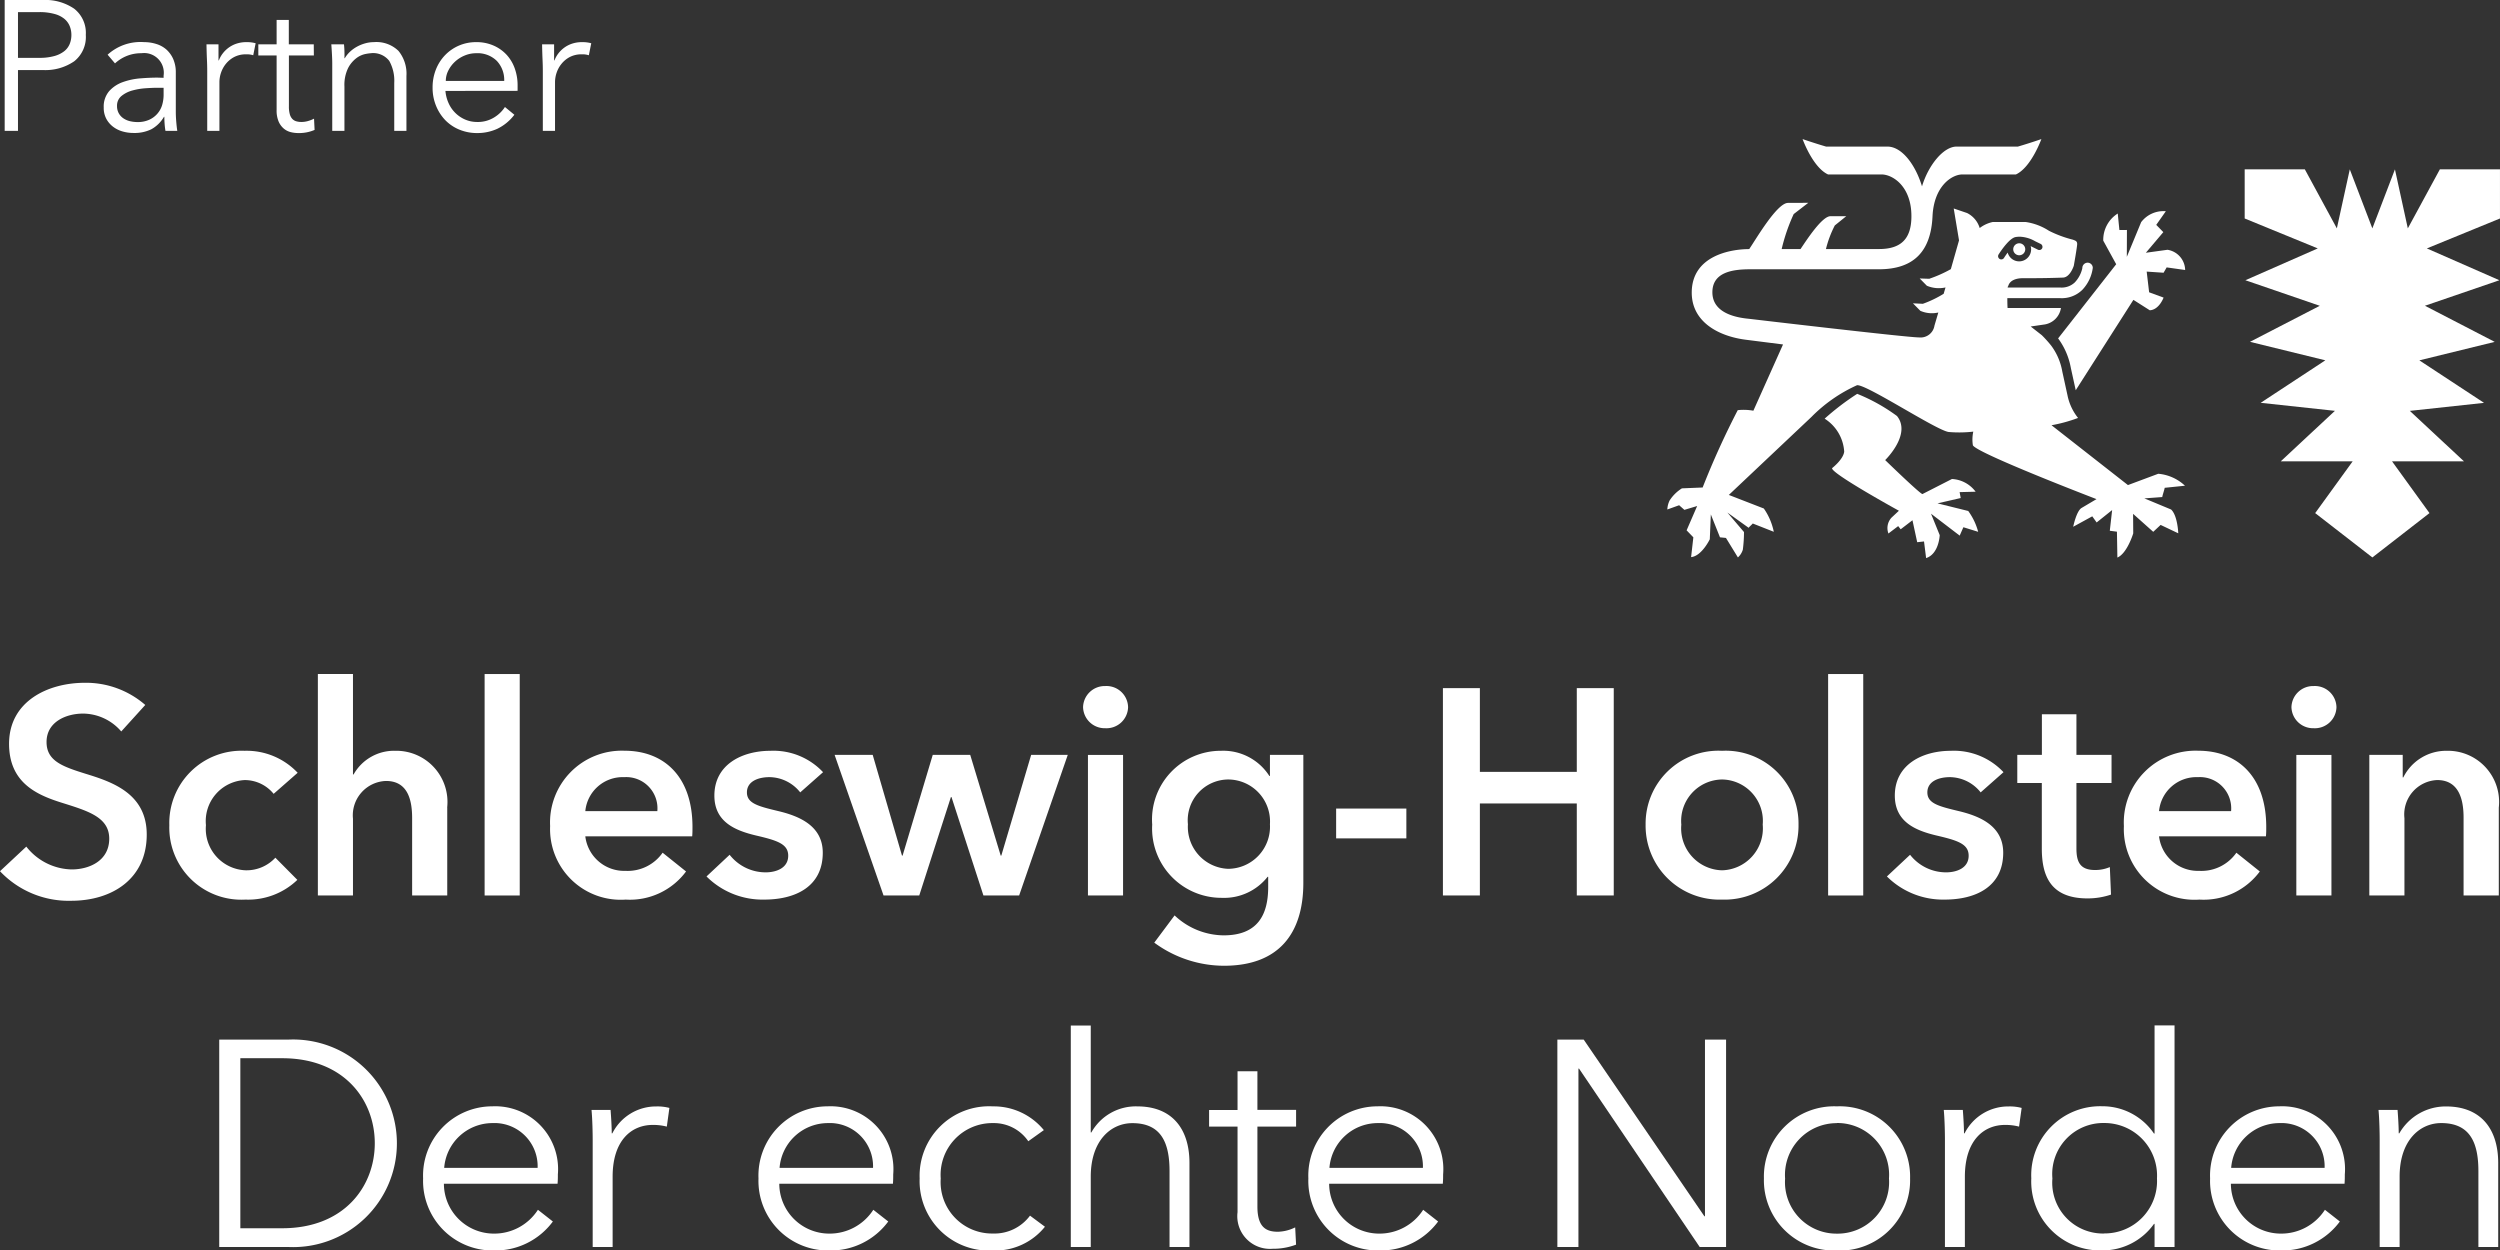 <svg xmlns="http://www.w3.org/2000/svg" xmlns:xlink="http://www.w3.org/1999/xlink" width="135.278" height="67.665" viewBox="0 0 135.278 67.665"><rect x="0" y="0" width="135.278" height="67.665" fill="#333333" stroke="none"/><defs><style>.a{fill:#fff;}.b{clip-path:url(#a);}</style><clipPath id="a"><path class="a" d="M0,27.693H135.276V-32.446H0Z" transform="translate(0 32.446)"/></clipPath></defs><g transform="translate(-1219.707 -14873.92)"><g transform="translate(1219.707 14913.893)"><g transform="translate(121.465 -30.809)"><path class="a" d="M4.862,0,3.128,3.194,2.431,0,1.209,3.194-.012,0l-.7,3.194L-2.444,0H-5.7V2.658l3.955,1.62L-5.662,6l4.026,1.383-3.777,1.95,4.078,1-3.5,2.3,4.018.434L-3.749,15.8l3.892,0-2.028,2.8,3.094,2.4L4.3,18.6,2.275,15.8l3.892,0L3.235,13.069l4.017-.434-3.5-2.3,4.078-1L4.054,7.381,8.082,6,4.158,4.278l3.957-1.62V0Z" transform="translate(5.697)"/></g><g class="b" transform="translate(0 -32.446)"><g transform="translate(98.734 13.782)"><path class="a" d="M3.574,2.919,1.919,2.508,3.174,2.22,3.115,1.9l.866-.022A1.706,1.706,0,0,0,2.7,1.19l-1.6.817C.887,1.916-.913.167-.913.167s1.44-1.394.639-2.385a9.773,9.773,0,0,0-2.152-1.2A13.865,13.865,0,0,0-4.188-2.074,2.278,2.278,0,0,1-3.13-.288c-.052.423-.654.89-.654.89C-3.878.869-.17,2.908-.17,2.908l-.4.373a.832.832,0,0,0-.167.858l.528-.4.135.172.638-.489L.82,4.611l.369-.041.113.9c.7-.228.736-1.242.736-1.242l-.471-1.16L3.119,4.254l.2-.454.8.248a3.376,3.376,0,0,0-.539-1.129" transform="translate(4.188 3.42)"/></g><g transform="translate(111.367 3.9)"><path class="a" d="M2.725.962l-1.17.161L2.5.007,2.117-.386l.519-.738A1.512,1.512,0,0,0,1.3-.532L.525,1.344.531-.113C.494-.1.179-.111.123-.106L.034-1A1.68,1.68,0,0,0-.75.469l.7,1.275L-3.193,5.757c.006.007.006.009.007.009A3.827,3.827,0,0,1-2.515,7.3l.017.085.258,1.177L.881,3.672l.886.563c.508-.024.747-.686.747-.686l-.782-.287L1.6,2.143l.914.061.167-.289,1,.141A1.129,1.129,0,0,0,2.725.962" transform="translate(3.193 1.127)"/></g><g transform="translate(90.217 -0.001)"><path class="a" d="M12.553,9.229l-1.444-.6.973-.072c-.013-.035.132-.449.126-.5l1.1-.113a2.412,2.412,0,0,0-1.446-.647l-1.64.612L6.086,4.671a8.112,8.112,0,0,0,1.436-.395,2.851,2.851,0,0,1-.569-1.212l-.284-1.3a3.292,3.292,0,0,0-.6-1.4,6.481,6.481,0,0,0-.51-.567l-.6-.469L5.65-.773a1.07,1.07,0,0,0,.947-.9H3.708s-.013-.178-.013-.532h2.88a1.581,1.581,0,0,0,1.179-.452,2.124,2.124,0,0,0,.565-1.186.281.281,0,0,0-.285-.282.29.29,0,0,0-.28.295,1.626,1.626,0,0,1-.411.775,1.036,1.036,0,0,1-.767.276H3.711c.013-.083.017-.043.035-.091.087-.3.426-.413.775-.415.641,0,1.329,0,2.18-.033.393-.007.591-.643.591-.643s.182-1.025.182-1.17-.063-.18-.241-.241a6.255,6.255,0,0,1-1.284-.478,3.139,3.139,0,0,0-1.275-.478H2.914A1.769,1.769,0,0,0,2.2-6a1.338,1.338,0,0,0-.684-.812L.794-7.058l.287,1.726L.638-3.775a6.872,6.872,0,0,1-1.17.521l-.515-.017.389.395a1.665,1.665,0,0,0,1.008.091l-.1.343A6.013,6.013,0,0,1-.876-1.9l-.536-.026.4.406a1.552,1.552,0,0,0,.973.091l-.209.71a.76.76,0,0,1-.825.639c-.682,0-9.227-1.01-9.227-1.01-.612-.057-1.965-.276-1.965-1.431,0-1.079,1.064-1.247,2.039-1.247l6.967,0c1.9,0,2.819-.973,2.906-2.871C-.277-8.255.679-8.9,1.27-8.9H4.162c.825-.382,1.375-1.913,1.375-1.913s-.623.217-1.272.406H.948c-.708,0-1.522,1-1.87,2.152h0C-1.273-9.41-2-10.407-2.795-10.407H-6.112c-.649-.189-1.272-.406-1.272-.406S-6.835-9.282-6.008-8.9h2.891c.612,0,1.622.645,1.622,2.258,0,1.244-.578,1.779-1.753,1.779H-6.12A5.76,5.76,0,0,1-5.64-6.14l.619-.5h-.853c-.465,0-1.312,1.322-1.622,1.779H-8.516a9.867,9.867,0,0,1,.651-1.894l.793-.612s-.393.007-1.1.007c-.593,0-1.722,1.944-2.1,2.5-1.019,0-3.11.363-3.11,2.356,0,1.592,1.462,2.369,2.953,2.552C-10.37.056-8.442.3-8.442.3l-1.605,3.585a2.953,2.953,0,0,0-.845-.03,44.383,44.383,0,0,0-1.9,4.185l-1.12.046a2.124,2.124,0,0,0-.669.66,1.241,1.241,0,0,0-.122.484L-14.064,9l.284.25.691-.208-.571,1.316.365.378-.122,1.071c.575-.054,1.012-.966,1.012-.966l.056-1.344.495,1.24c.074.006.074.007.323.032l.647,1.056a.935.935,0,0,0,.267-.421,7.644,7.644,0,0,0,.063-.953l-.9-1.056,1.153.827c.009-.035.191-.189.221-.234l1.138.449a3.388,3.388,0,0,0-.539-1.26l-1.894-.734,4.463-4.213A8.18,8.18,0,0,1-4.439,2.506c.495-.065,4.282,2.432,4.956,2.53a6.584,6.584,0,0,0,1.336-.019,2.022,2.022,0,0,0-.022.74c.211.428,6.689,2.912,6.689,2.912l-.814.482c-.278.178-.447,1.014-.447,1.014L8.291,9.6l.237.332.838-.671-.126,1.12.386.05.024,1.4c.532-.226.858-1.31.858-1.31L10.5,9.466l1.09.973.4-.374.955.454s-.035-.966-.391-1.29M3.276-4.329a.174.174,0,0,1-.056-.237c.169-.265.6-.884.919-.945a1.415,1.415,0,0,1,.232-.02,1.817,1.817,0,0,1,.832.247l.3.146a.179.179,0,0,1,.076.237.172.172,0,0,1-.232.072l-.3-.148-.091-.046a.575.575,0,0,1,.026.178.649.649,0,0,1-.647.649.642.642,0,0,1-.621-.476c-.072.1-.141.195-.2.291a.173.173,0,0,1-.235.054" transform="translate(14.707 10.813)"/></g><g transform="translate(108.938 5.637)"><path class="a" d="M.15.3A.325.325,0,0,0,.475-.026.326.326,0,0,0,.15-.349a.327.327,0,0,0-.326.323A.326.326,0,0,0,.15.3" transform="translate(0.176 0.349)"/></g><g transform="translate(0 29.423)"><path class="a" d="M3.021,1.211A2.752,2.752,0,0,0,.96.244c-.919,0-1.981.445-1.981,1.538,0,1.031.873,1.331,2.141,1.727C2.562,3.952,4.4,4.586,4.4,6.79c0,2.41-1.887,3.583-4.089,3.583a5.11,5.11,0,0,1-3.852-1.6l1.425-1.331A3.2,3.2,0,0,0,.343,8.677c.934,0,2.028-.46,2.028-1.664,0-1.173-1.171-1.505-2.582-1.95-1.364-.428-2.838-1.094-2.838-3.186,0-2.282,2.076-3.3,4.106-3.3a4.891,4.891,0,0,1,3.264,1.2Z" transform="translate(3.54 1.419)"/></g><g transform="translate(9.163 33.099)"><path class="a" d="M2.6,1.073A2.017,2.017,0,0,0,1.028.328,2.222,2.222,0,0,0-1.063,2.769,2.242,2.242,0,0,0,1.093,5.21a2.123,2.123,0,0,0,1.6-.682l1.19,1.2A3.839,3.839,0,0,1,1.076,6.795a3.9,3.9,0,0,1-4.12-4.026A3.907,3.907,0,0,1,1.028-1.257,3.8,3.8,0,0,1,3.9-.067Z" transform="translate(3.044 1.257)"/></g><g transform="translate(17.195 28.945)"><path class="a" d="M3.226,3.329V8.083h-1.9V3.9c0-.9-.191-2.013-1.411-2.013a1.859,1.859,0,0,0-1.79,2.044V8.083h-1.9V-3.9h1.9V1.536h.032A2.514,2.514,0,0,1,.422.254a2.77,2.77,0,0,1,2.8,3.075" transform="translate(3.78 3.9)"/></g></g><path class="a" d="M14.148-16.829h1.9V-4.846h-1.9Z" transform="translate(12.075 13.329)"/><g class="b" transform="translate(0 -32.446)"><g transform="translate(29.768 33.099)"><path class="a" d="M3.54,2.131H-2.244A2.117,2.117,0,0,0-.074,4a2.306,2.306,0,0,0,2.013-.982L3.207,4.033A3.78,3.78,0,0,1-.057,5.555,3.823,3.823,0,0,1-4.148,1.577,3.882,3.882,0,0,1-.122-2.5C2-2.5,3.555-1.118,3.555,1.625c0,.172,0,.332-.015.506M1.653.769A1.689,1.689,0,0,0-.137-1.07,2.031,2.031,0,0,0-2.244.769Z" transform="translate(4.148 2.497)"/></g><g transform="translate(38.23 33.1)"><path class="a" d="M2.335,1.036A2.151,2.151,0,0,0,.671.211c-.6,0-1.22.222-1.22.825,0,.586.586.745,1.648,1C2.224,2.3,3.555,2.812,3.555,4.3c0,1.855-1.505,2.537-3.169,2.537A4.29,4.29,0,0,1-2.736,5.585l1.251-1.173a2.476,2.476,0,0,0,1.95.951c.554,0,1.22-.221,1.22-.9,0-.634-.586-.825-1.742-1.094C-1.185,3.1-2.31,2.636-2.31,1.21c0-1.7,1.524-2.424,3.029-2.424A3.679,3.679,0,0,1,3.571-.057Z" transform="translate(2.736 1.214)"/></g></g><g transform="translate(45.162 0.875)"><path class="a" d="M0,0H2.061L3.646,5.451h.032L5.31,0H7.338l1.65,5.451h.032L10.635,0h1.981L9.985,7.607H8.052L6.324,2.282H6.293L4.58,7.607H2.647Z"/></g><g class="b" transform="translate(0 -32.446)"><g transform="translate(58.601 29.596)"><path class="a" d="M.555,0A1.17,1.17,0,0,1,1.791,1.142,1.17,1.17,0,0,1,.555,2.282a1.171,1.171,0,0,1-1.2-1.14A1.173,1.173,0,0,1,.555,0M-.381,3.726h1.9v7.607h-1.9Z" transform="translate(0.65)"/></g><g transform="translate(62.347 33.099)"><path class="a" d="M3.766.1V7.027c0,2.741-1.331,4.485-4.295,4.485A6.384,6.384,0,0,1-4.3,10.262l1.1-1.474A3.905,3.905,0,0,0-.546,9.867c1.839,0,2.41-1.11,2.41-2.617V6.7H1.832A3,3,0,0,1-.655,7.837,3.754,3.754,0,0,1-4.412,3.874,3.719,3.719,0,0,1-.688-.12,2.961,2.961,0,0,1,1.927,1.242h.032V.1ZM-2.479,3.858A2.269,2.269,0,0,0-.306,6.267a2.279,2.279,0,0,0,2.265-2.41A2.272,2.272,0,0,0-.292,1.433,2.205,2.205,0,0,0-2.479,3.858" transform="translate(4.412 0.12)"/></g></g><path class="a" d="M39.007-11.286h3.8V-12.9h-3.8Z" transform="translate(33.293 16.679)"/><g transform="translate(78.078 -2.739)"><path class="a" d="M0,0H2V4.534H7.244V0h2V11.221h-2V6.244H2v4.977H0Z"/></g><g class="b" transform="translate(0 -32.446)"><g transform="translate(89.046 33.099)"><path class="a" d="M1.905,0A3.943,3.943,0,0,1,6.042,3.994,4,4,0,0,1,1.905,8.052,4,4,0,0,1-2.232,3.994,3.943,3.943,0,0,1,1.905,0m0,6.467a2.269,2.269,0,0,0,2.2-2.473,2.242,2.242,0,0,0-2.2-2.441A2.242,2.242,0,0,0-.3,3.994a2.269,2.269,0,0,0,2.2,2.473" transform="translate(2.232)"/></g></g><path class="a" d="M53.37-16.829h1.9V-4.846h-1.9Z" transform="translate(45.552 13.329)"/><g class="b" transform="translate(0 -32.446)"><g transform="translate(102.103 33.1)"><path class="a" d="M2.336,1.036A2.154,2.154,0,0,0,.672.211c-.6,0-1.22.222-1.22.825,0,.586.586.745,1.648,1C2.225,2.3,3.556,2.812,3.556,4.3c0,1.855-1.505,2.537-3.169,2.537A4.3,4.3,0,0,1-2.737,5.585l1.253-1.173a2.476,2.476,0,0,0,1.95.951c.554,0,1.22-.221,1.22-.9,0-.634-.586-.825-1.742-1.094C-1.184,3.1-2.309,2.636-2.309,1.21c0-1.7,1.522-2.424,3.029-2.424A3.681,3.681,0,0,1,3.572-.057Z" transform="translate(2.737 1.214)"/></g><g transform="translate(109.158 31.117)"><path class="a" d="M0,1.716V.194H1.331v-2.2H3.2v2.2H5.1V1.716H3.2V5.25c0,.682.159,1.173,1,1.173a1.985,1.985,0,0,0,.808-.159l.063,1.49A3.951,3.951,0,0,1,3.8,7.96c-2.013,0-2.473-1.236-2.473-2.7V1.716Z" transform="translate(0 2.01)"/></g><g transform="translate(114.926 33.099)"><path class="a" d="M3.539,2.131H-2.245A2.117,2.117,0,0,0-.075,4,2.307,2.307,0,0,0,1.94,3.019L3.208,4.033A3.784,3.784,0,0,1-.058,5.555,3.822,3.822,0,0,1-4.147,1.577,3.882,3.882,0,0,1-.121-2.5C2-2.5,3.556-1.118,3.556,1.625c0,.172,0,.332-.017.506M1.654.769A1.691,1.691,0,0,0-.138-1.07,2.031,2.031,0,0,0-2.245.769Z" transform="translate(4.147 2.497)"/></g><g transform="translate(123.988 29.596)"><path class="a" d="M.555,0A1.17,1.17,0,0,1,1.791,1.142,1.17,1.17,0,0,1,.555,2.282a1.171,1.171,0,0,1-1.2-1.14A1.173,1.173,0,0,1,.555,0M-.381,3.726h1.9v7.607h-1.9Z" transform="translate(0.65)"/></g><g transform="translate(128.207 33.099)"><path class="a" d="M0,.1H1.807v1.22h.032A2.592,2.592,0,0,1,4.2-.12,2.77,2.77,0,0,1,7.006,2.955V7.709H5.1V3.494c0-.9-.208-2.03-1.427-2.03A1.861,1.861,0,0,0,1.9,3.526V7.709H0Z" transform="translate(0 0.12)"/></g><g transform="translate(11.863 48.728)"><path class="a" d="M0,0H3.726a5.617,5.617,0,1,1,0,11.221H0ZM1.142,10.207H3.407c3.377,0,5.01-2.284,5.01-4.6s-1.633-4.6-5.01-4.6H1.142Z"/></g><g transform="translate(22.895 52.34)"><path class="a" d="M3.35,1.927H-2.8a2.705,2.705,0,0,0,2.71,2.7A2.81,2.81,0,0,0,2.288,3.338l.808.634A3.864,3.864,0,0,1-.09,5.54a3.765,3.765,0,0,1-3.835-3.9,3.746,3.746,0,0,1,3.74-3.9A3.4,3.4,0,0,1,3.367,1.421c0,.141,0,.315-.017.506M2.271,1.071A2.337,2.337,0,0,0-.185-1.353a2.625,2.625,0,0,0-2.6,2.424Z" transform="translate(3.925 2.258)"/></g><g transform="translate(32.008 52.341)"><path class="a" d="M0,.088H1.031c.032.4.063.951.063,1.268h.032A2.644,2.644,0,0,1,3.5-.1a2.544,2.544,0,0,1,.714.08L4.074.992A2.859,2.859,0,0,0,3.312.9c-1.142,0-2.17.825-2.17,2.8V7.506H.063V1.721C.063,1.324.048.6,0,.088" transform="translate(0 0.103)"/></g><g transform="translate(41.043 52.34)"><path class="a" d="M3.35,1.927H-2.8a2.705,2.705,0,0,0,2.71,2.7A2.81,2.81,0,0,0,2.288,3.338l.808.634A3.864,3.864,0,0,1-.09,5.54a3.765,3.765,0,0,1-3.835-3.9,3.746,3.746,0,0,1,3.74-3.9A3.4,3.4,0,0,1,3.365,1.421c0,.141,0,.315-.015.506M2.273,1.071A2.341,2.341,0,0,0-.185-1.353a2.629,2.629,0,0,0-2.6,2.424Z" transform="translate(3.925 2.258)"/></g><g transform="translate(49.763 52.342)"><path class="a" d="M2.707.868a2.256,2.256,0,0,0-1.9-.982,2.8,2.8,0,0,0-2.838,3A2.782,2.782,0,0,0,.791,5.861,2.394,2.394,0,0,0,2.8,4.894l.808.6A3.453,3.453,0,0,1,.791,6.781a3.761,3.761,0,0,1-3.963-3.9,3.76,3.76,0,0,1,3.963-3.9A3.5,3.5,0,0,1,3.549.266Z" transform="translate(3.172 1.017)"/></g><g transform="translate(57.943 47.965)"><path class="a" d="M.511,2.665A2.757,2.757,0,0,1,3,1.254c1.885,0,2.821,1.22,2.821,3.058V8.861H4.743v-4.1c0-1.555-.46-2.6-2.013-2.6-1.142,0-2.25.919-2.25,2.9v3.8H-.6V-3.122H.48V2.665Z" transform="translate(0.599 3.122)"/></g><g transform="translate(65.425 50.44)"><path class="a" d="M2.168,1.379H.075V5.705c0,1.11.46,1.364,1.11,1.364a2.235,2.235,0,0,0,.934-.237l.048.934A3.478,3.478,0,0,1,.9,7.989,1.768,1.768,0,0,1-1,6.007V1.379H-2.54v-.9H-1V-1.616H.075V.475H2.168Z" transform="translate(2.54 1.616)"/></g><g transform="translate(70.797 52.34)"><path class="a" d="M3.35,1.927H-2.8a2.707,2.707,0,0,0,2.71,2.7A2.81,2.81,0,0,0,2.288,3.338l.808.634A3.864,3.864,0,0,1-.09,5.54a3.765,3.765,0,0,1-3.835-3.9,3.746,3.746,0,0,1,3.74-3.9A3.4,3.4,0,0,1,3.367,1.421c0,.141,0,.315-.017.506M2.273,1.071A2.34,2.34,0,0,0-.185-1.353a2.625,2.625,0,0,0-2.6,2.424Z" transform="translate(3.925 2.258)"/></g></g><g transform="translate(84.271 16.281)"><path class="a" d="M3.678,0V9.559H3.646L-2.884,0H-4.309V11.221h1.14V1.57h.033l6.528,9.651H4.82V0Z" transform="translate(4.309)"/></g><g class="b" transform="translate(0 -32.446)"><g transform="translate(95.448 52.341)"><path class="a" d="M1.817,3.591a3.8,3.8,0,0,1-3.946-3.9,3.8,3.8,0,0,1,3.946-3.9A3.806,3.806,0,0,1,5.78-.307a3.805,3.805,0,0,1-3.963,3.9m0-6.893a2.8,2.8,0,0,0-2.8,3,2.785,2.785,0,0,0,2.8,2.979A2.788,2.788,0,0,0,4.638-.307a2.8,2.8,0,0,0-2.821-3" transform="translate(2.129 4.207)"/></g><g transform="translate(105.18 52.341)"><path class="a" d="M0,.088H1.031c.032.4.063.951.063,1.268h.032A2.642,2.642,0,0,1,3.5-.1a2.544,2.544,0,0,1,.714.08L4.074.992A2.859,2.859,0,0,0,3.312.9c-1.14,0-2.17.825-2.17,2.8V7.506H.063V1.721C.063,1.324.048.6,0,.088" transform="translate(0 0.103)"/></g><g transform="translate(109.916 47.967)"><path class="a" d="M1.767,5.6a3.73,3.73,0,0,1-3.837-3.9,3.73,3.73,0,0,1,3.837-3.9,3.365,3.365,0,0,1,2.8,1.475H4.6v-5.85H5.681V5.416H4.6V4.163H4.571A3.414,3.414,0,0,1,1.767,5.6m.111-.919A2.832,2.832,0,0,0,4.731,1.707a2.846,2.846,0,0,0-2.853-3,2.762,2.762,0,0,0-2.806,3A2.749,2.749,0,0,0,1.878,4.686" transform="translate(2.07 6.567)"/></g><g transform="translate(119.591 52.34)"><path class="a" d="M3.35,1.927H-2.8a2.705,2.705,0,0,0,2.71,2.7A2.81,2.81,0,0,0,2.288,3.338l.808.634A3.864,3.864,0,0,1-.09,5.54a3.765,3.765,0,0,1-3.835-3.9,3.746,3.746,0,0,1,3.74-3.9A3.4,3.4,0,0,1,3.365,1.421c0,.141,0,.315-.015.506M2.271,1.071A2.338,2.338,0,0,0-.185-1.353a2.625,2.625,0,0,0-2.6,2.424Z" transform="translate(3.925 2.258)"/></g><g transform="translate(128.704 52.341)"><path class="a" d="M.475.088c.032.4.063.951.063,1.268H.569A2.893,2.893,0,0,1,3.1-.1c1.887,0,2.821,1.221,2.821,3.06V7.506H4.849V3.4c0-1.553-.46-2.6-2.013-2.6C1.694.8.586,1.721.586,3.7V7.506H-.493V1.721c0-.4-.015-1.125-.063-1.633Z" transform="translate(0.556 0.103)"/></g></g></g><path class="a" d="M1.68,6.05H2.84a2.88,2.88,0,0,0,.815-.1,1.514,1.514,0,0,0,.535-.265.967.967,0,0,0,.29-.39,1.294,1.294,0,0,0,.09-.485,1.267,1.267,0,0,0-.09-.475,1,1,0,0,0-.29-.395,1.41,1.41,0,0,0-.535-.265,3.023,3.023,0,0,0-.815-.1H1.68ZM.96,2.92H3.02a2.776,2.776,0,0,1,1.7.47A1.663,1.663,0,0,1,5.35,4.81a1.677,1.677,0,0,1-.625,1.425,2.755,2.755,0,0,1-1.7.475H1.68V10H.96ZM9.22,7.67q-.25,0-.625.025a3.61,3.61,0,0,0-.72.12,1.585,1.585,0,0,0-.59.295.671.671,0,0,0-.245.55.779.779,0,0,0,.1.4.791.791,0,0,0,.255.27,1.086,1.086,0,0,0,.355.15,1.751,1.751,0,0,0,.395.045,1.5,1.5,0,0,0,.625-.12,1.272,1.272,0,0,0,.71-.8A1.97,1.97,0,0,0,9.56,8.01V7.67Zm.34-.54V7.01A1.065,1.065,0,0,0,8.36,5.8a2.067,2.067,0,0,0-1.43.55l-.4-.47A2.641,2.641,0,0,1,8.51,5.2a2.152,2.152,0,0,1,.655.1,1.481,1.481,0,0,1,.545.3,1.512,1.512,0,0,1,.37.515,1.788,1.788,0,0,1,.14.74V8.95q0,.27.025.565T10.3,10H9.66q-.03-.17-.045-.37T9.6,9.24H9.58a1.789,1.789,0,0,1-.685.675,2.075,2.075,0,0,1-.965.2,2.122,2.122,0,0,1-.6-.085,1.531,1.531,0,0,1-.515-.26,1.321,1.321,0,0,1-.36-.43,1.254,1.254,0,0,1-.135-.6,1.282,1.282,0,0,1,.3-.895,1.8,1.8,0,0,1,.74-.485,3.646,3.646,0,0,1,.95-.2q.5-.04.925-.04Zm2.36-.35q0-.31-.015-.63t-.025-.83h.65v.87h.02a1.455,1.455,0,0,1,.2-.365,1.567,1.567,0,0,1,.315-.315,1.547,1.547,0,0,1,.43-.225A1.688,1.688,0,0,1,14.05,5.2a1.792,1.792,0,0,1,.49.06l-.13.65a1.11,1.11,0,0,0-.38-.05,1.357,1.357,0,0,0-.65.145,1.441,1.441,0,0,0-.45.37,1.537,1.537,0,0,0-.265.485,1.607,1.607,0,0,0-.085.5V10h-.66Zm5.77-.86H16.34V8.68a1.5,1.5,0,0,0,.05.425.6.6,0,0,0,.14.255.483.483,0,0,0,.215.125,1.018,1.018,0,0,0,.275.035,1.305,1.305,0,0,0,.35-.05,1.621,1.621,0,0,0,.33-.13l.03.61a2.12,2.12,0,0,1-.89.17,1.666,1.666,0,0,1-.4-.05.931.931,0,0,1-.375-.19,1.046,1.046,0,0,1-.28-.38,1.526,1.526,0,0,1-.11-.63V5.92h-.99v-.6h.99V4h.66V5.32h1.35Zm1.63-.6q.02.19.025.375t0,.375h.02a1.539,1.539,0,0,1,.28-.35,1.844,1.844,0,0,1,.38-.275,2.074,2.074,0,0,1,.445-.18A1.738,1.738,0,0,1,20.94,5.2a1.708,1.708,0,0,1,1.33.475A1.95,1.95,0,0,1,22.7,7.03V10h-.66V7.41a2.2,2.2,0,0,0-.27-1.195,1.1,1.1,0,0,0-1-.415,2.532,2.532,0,0,0-.28.04A1.218,1.218,0,0,0,20,6.06a1.589,1.589,0,0,0-.455.54,2.076,2.076,0,0,0-.2,1V10h-.66V6.35q0-.19-.015-.48t-.035-.55ZM27.99,7.3a1.5,1.5,0,0,0-.4-1.085A1.483,1.483,0,0,0,26.47,5.8a1.6,1.6,0,0,0-.62.125,1.745,1.745,0,0,0-.525.335,1.68,1.68,0,0,0-.36.48,1.237,1.237,0,0,0-.135.56Zm-3.18.54a2.008,2.008,0,0,0,.17.66,1.725,1.725,0,0,0,.9.89,1.617,1.617,0,0,0,.65.13,1.668,1.668,0,0,0,.915-.245,1.831,1.831,0,0,0,.585-.565l.51.42a2.537,2.537,0,0,1-.925.76,2.587,2.587,0,0,1-1.085.23,2.489,2.489,0,0,1-.965-.185A2.26,2.26,0,0,1,24.8,9.42a2.44,2.44,0,0,1-.5-.78,2.553,2.553,0,0,1-.185-.98,2.615,2.615,0,0,1,.18-.98,2.373,2.373,0,0,1,.5-.78,2.3,2.3,0,0,1,.75-.515,2.328,2.328,0,0,1,.93-.185,2.281,2.281,0,0,1,.95.19,2.108,2.108,0,0,1,.705.505,2.161,2.161,0,0,1,.435.74,2.7,2.7,0,0,1,.15.9v.3Zm5.27-1.06q0-.31-.015-.63t-.025-.83h.65v.87h.02a1.455,1.455,0,0,1,.2-.365,1.567,1.567,0,0,1,.315-.315,1.547,1.547,0,0,1,.43-.225A1.688,1.688,0,0,1,32.21,5.2a1.792,1.792,0,0,1,.49.06l-.13.65a1.11,1.11,0,0,0-.38-.05,1.357,1.357,0,0,0-.65.145,1.441,1.441,0,0,0-.45.37,1.537,1.537,0,0,0-.265.485,1.607,1.607,0,0,0-.085.5V10h-.66Z" transform="translate(1219 14871)"/></g></svg>